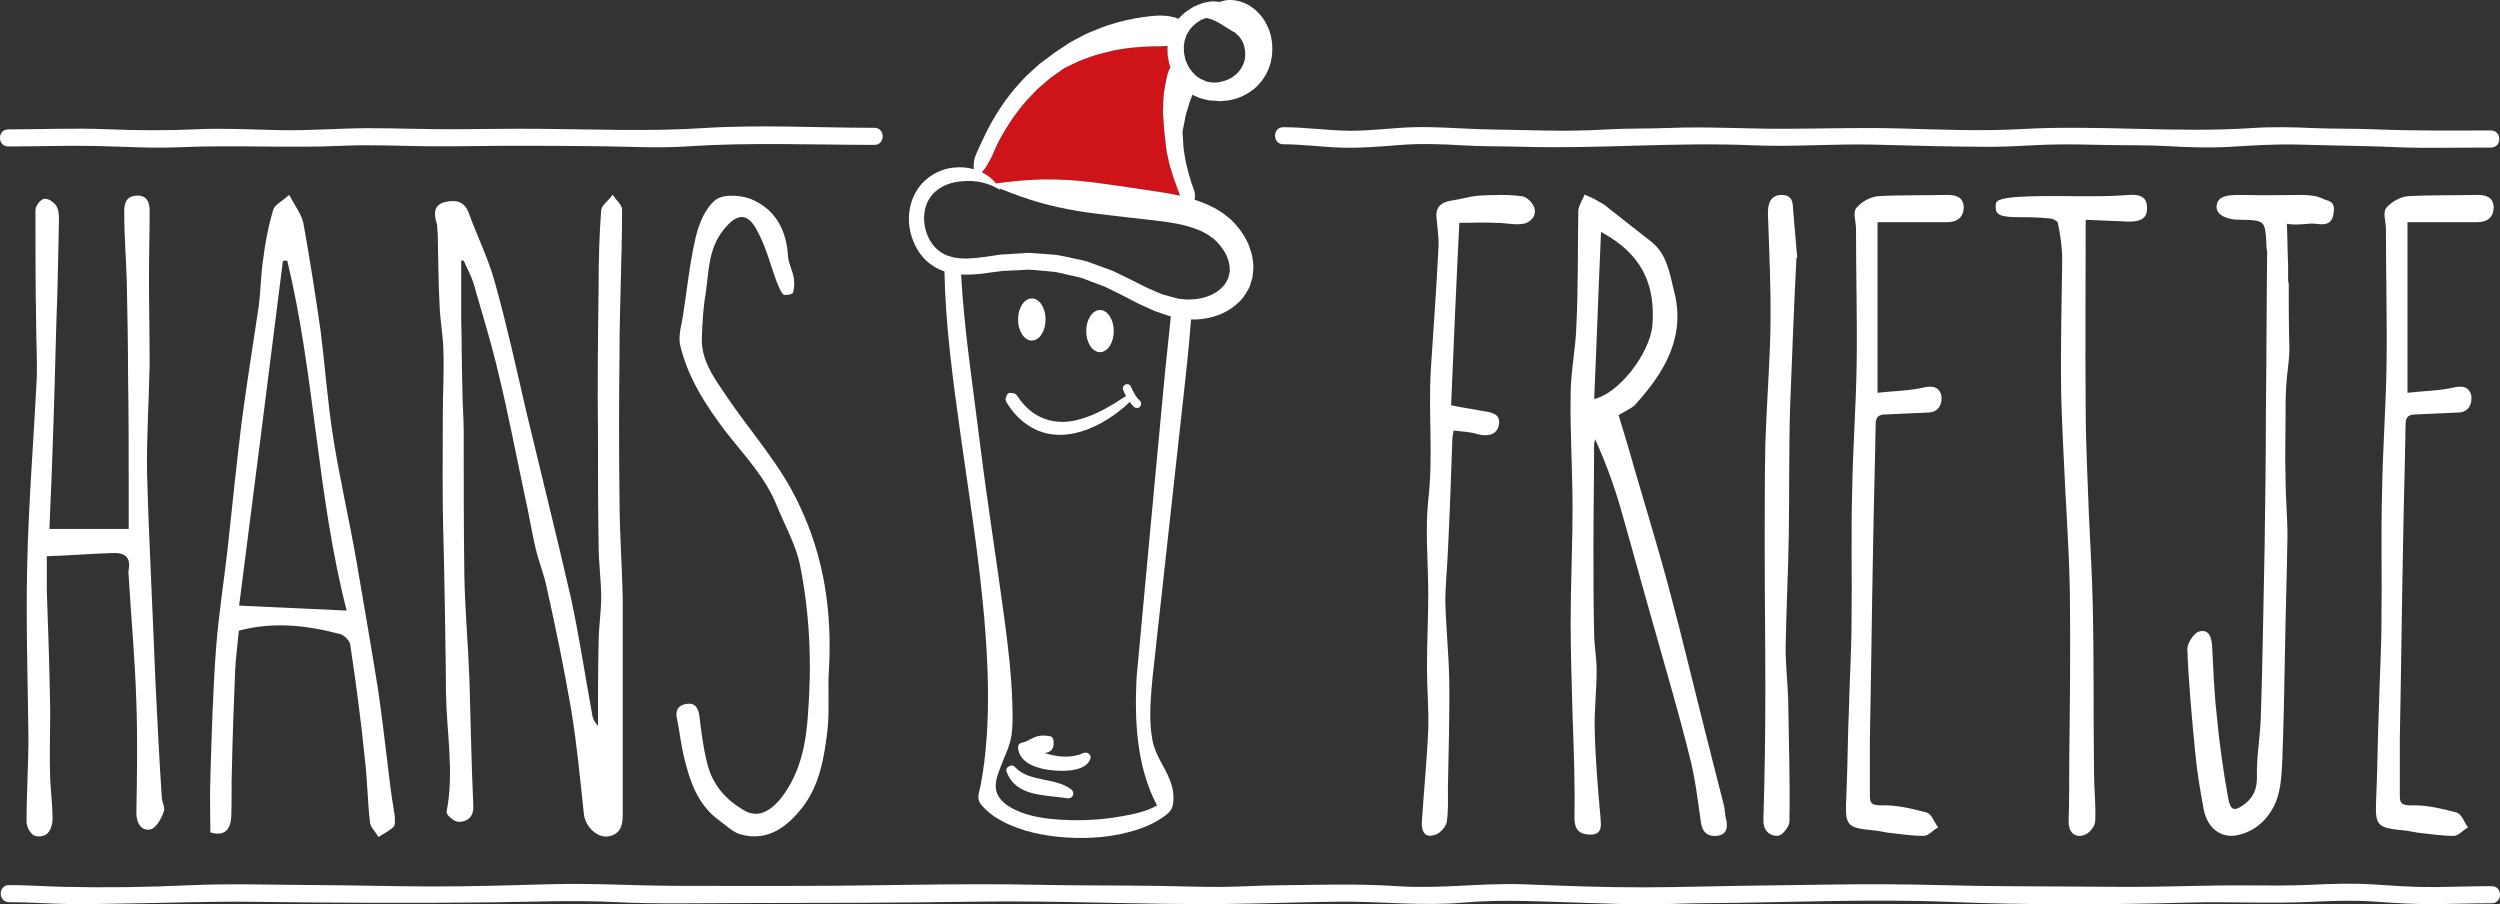 <?xml version="1.0" encoding="UTF-8"?>
<svg id="Laag_1" data-name="Laag 1" xmlns="http://www.w3.org/2000/svg" width="1281.85" height="463.73" viewBox="0 0 1281.85 463.73">
  <rect x="0" y="0" width="1281.85" height="463.73" fill="#333333" stroke="none"/>
  <defs>
    <style>
      .cls-1 {
        fill: none;
      }

      .cls-1, .cls-2 {
        stroke: #fff;
        stroke-miterlimit: 7.68;
        stroke-width: 1.23px;
      }

      .cls-3, .cls-2 {
        fill: #fff;
      }

      .cls-4 {
        fill: #ce1418;
      }
    </style>
  </defs>
  <path class="cls-4" d="M603.92,97.15c-.55-1.65-2.13-5.55-3.47-10.02-.25-.81-.48-1.65-.7-2.48-.22-.85-.42-1.7-.61-2.55-.09-.43-.18-.85-.25-1.28-.97-3.38-1.04-6.7-1.42-9.12-.12-1.07-.22-1.98-.3-2.67-.03-.29-.06-.55-.08-.75-.05-.42-.08-.64-.08-.64,0,0-.07-.76-.16-2.02-.05-.58-.09-1.25-.15-2.02-.08-2.5-.65-5.91-.29-9.48.05-7.17,1.85-14.94,2.65-17.48.33-.75.68-1.41,1.13-1.99h0s-.61-1.69-.61-1.69l-.54-2.83c-.48-1.81-.42-3.76-.42-5.63-.04-.29-.03-.62.03-.95h0c-.72.05-1.51.08-2.32.12-.27,0-.55.02-.82.03-4.18.05-17.05.02-28.58,3.15-2.91.72-5.68,1.45-8.1,2.41-2.47.94-4.73,1.53-6.75,2.65-.71.34-1.37.65-1.98.95-.42.19-.8.38-1.16.55-1.09.51-1.97.92-2.57,1.19-.19.09-.36.17-.49.24-.21.09-.34.15-.38.18h0v.05s-2.42,1.72-5.51,3.93c-1.78,1.12-3.58,2.89-5.68,4.67-.26.21-.53.42-.79.65-.52.45-1.04.92-1.55,1.41-.26.25-.52.5-.77.75-.78.76-1.53,1.56-2.28,2.38-.25.28-.51.55-.76.83-8.48,8.71-14.85,20.34-16.76,24.25-1.75,3.61-2.62,6.52-4.32,9.03-.45.92-.96,1.82-1.55,2.71-.59.89-1.28,1.76-2.1,2.62,2.04,1.02,4.02,2.38,5.72,4.01.57.55,1.11,1.12,1.62,1.73,17.4-2.25,30.04-3.02,50.92-.38,6.04.76,17.98,2.5,32.75,4.75,3.35.52,6.93,1.12,10.66,1.94-.35-.98-.64-2.03-1.15-3.18Z"/>
  <path class="cls-2" d="M23.38,302.6c.66,18.66,1.31,37.65,1.64,56.31.33,11.78-.33,23.9,0,36.02,0,8.51,1.31,16.69,1.31,25.21,0,2.29-.98,5.57-2.62,6.88-1.31,1.31-4.91,1.63-6.22.65-1.96-1.31-3.27-4.26-3.27-6.55,0-14.41.98-28.81.98-43.22-.33-29.14-1.31-57.95-.66-87.09.66-32.09,3.28-64.17,4.91-96.26.33-10.48-.33-20.95-.33-31.43-.32-16.69-.32-38.63-.32-55.33,0-1.96,2.29-4.91,3.93-5.24,1.64-.33,4.59,1.64,5.57,3.27,1.31,1.96,1.31,4.91,1.31,7.53-.33,15.39-.66,36.01-1.31,51.4-.65,24.88-1.31,49.77-2.29,74.98-.33,10.8-.98,21.61-1.31,32.09h41.91v-18.99c0-19.97,0-40.27-.33-60.24,0-16.04-.33-32.08-.65-48.13-.33-11.79-1.31-23.57-1.31-35.36,0-3.27,0-7.86,5.57-8.18,5.24-.33,6.22,3.27,6.22,7.2,0,11.13-.33,22.59-.33,33.73,0,15.06.33,29.79.33,44.85-.33,18.99-1.64,37.65-1.31,56.31.98,35.36,2.94,70.72,4.25,105.75.98,19.97,1.97,39.94,3.28,59.91,0,2.61,1.96,5.57.98,7.53-1.31,3.6-3.93,8.19-6.55,8.51-3.93.66-6.22-2.95-6.22-7.86.33-18.99.66-37.98,0-56.64-.65-21.61-2.62-42.89-3.93-64.5,0-.98-.33-2.29,0-3.6,1.31-7.53-3.28-9.5-9.17-9.17-11.13.33-21.94,1.31-34.05,1.64v18.01Z"/>
  <path class="cls-2" d="M147.78,133c-.98,0-2.29,0-3.28.32-7.53,59.59-15.06,119.5-22.59,177.78,19.64.98,37.65,1.64,56.64,2.62-15.39-59.26-16.37-121.14-30.77-180.72ZM154.98,114.67c3.27,18.33,6.22,36.99,8.84,55.33,2.29,18.33,3.6,37,6.55,55.33,3.27,20.3,7.86,40.27,11.46,60.57,3.93,22.92,7.86,45.51,11.46,68.1,2.29,15.39,3.93,31.1,5.89,46.49.66,5.89,1.64,11.78,2.62,18.01,0,1.64.33,3.93-.33,4.91-1.97,1.97-4.58,3.27-7.2,4.91-1.31-2.29-3.6-4.25-3.93-6.55-1.31-10.81-1.31-21.61-2.62-32.41-1.96-19.64-4.58-39.29-7.53-58.93-.33-2.29-3.28-5.24-5.57-5.9-17.35-4.58-34.7-6.55-52.71-1.64-.66,6.88-1.64,14.08-1.97,21.28-.65,16.7-1.31,33.39-1.64,49.76-.33,8.19,0,16.7-.33,24.88-.33,5.24-2.29,9.5-9.5,7.53,0-9.17-.33-18.01,0-27.18.66-22.26,1.31-44.85,2.95-67.12,1.31-16.69,3.93-33.39,5.89-50.42,2.29-21.61,4.58-43.54,7.21-65.16,2.62-19.97,5.89-39.94,8.84-59.91.98-8.19.98-16.04,2.29-24.23.98-8.18,2.62-16.37,4.91-24.23.65-2.62,4.26-4.26,7.53-7.2,2.62,4.91,5.89,9.17,6.87,13.75Z"/>
  <path class="cls-2" d="M235.83,162.14c.33,13.09.33,25.86.66,38.63,0,6.55.65,13.1.65,19.97,0,24.56,0,49.44.33,74.32.33,17.68,1.96,35.68,2.62,53.69.66,21.28.98,42.89,1.97,64.17.33,5.57-2.62,7.86-6.88,7.86-1.96,0-5.89-3.28-5.57-4.59,3.93-20.3,0-40.6-.32-60.57,0-13.43-.99-70.39-1.31-79.89-.65-20.95-.32-41.91-.32-63.19,0-10.48.65-21.28.32-31.76,0-7.86-1.64-15.72-1.96-23.9-.66-12.44-.66-24.88-.98-37.32-.33-1.96,0-3.93-.66-5.57-1.31-4.58-1.31-8.51,3.93-9.82,4.59-.98,9.17-.98,11.46,5.24,4.26,11.78,10.15,23.57,13.43,35.68,6.22,22.26,11.13,44.86,16.37,67.45,7.53,31.43,15.38,62.86,22.59,94.29,4.25,19.65,7.2,39.62,10.8,59.26.33,2.62,1.64,5.24,4.26,7.53,0-14.73,0-29.47.33-44.2,0-7.53,1.31-15.38,1.31-23.24,0-8.84-1.31-17.68-1.31-26.52-.33-19.32-.33-38.31-.33-57.62-.32-25.21,0-50.42.33-75.3,0-13.1.33-25.86,1.31-38.96.32-2.29,3.59-4.58,5.23-6.87,1.64,2.29,4.26,4.58,4.26,6.55,0,24.56-1.31,49.11-1.31,73.67-.32,25.21-.32,50.42,0,75.63,0,16.37,1.31,33.07,1.64,49.76v111.65c0,5.56-1.64,9.49-7.53,10.15-5.24.33-10.48-5.24-11.13-10.8-1.96-18-3.6-36.01-6.54-53.69-3.6-20.95-7.85-41.58-12.44-62.21-1.31-6.88-4.26-13.75-5.89-20.95-1.96-8.19-3.27-17.03-5.24-25.54-4.58-21.28-8.52-42.56-13.75-63.85-3.6-15.71-8.51-31.1-12.77-46.16-1.31-4.26-3.6-8.18-5.24-12.11h-2.29v29.14Z"/>
  <path class="cls-2" d="M372.35,204.05c12.44,18.34,27.5,34.7,37,55.33,12.77,26.84,16.69,54.68,15.06,84.14-.66,9.82.32,20.3-.66,30.12-1.63,14.08-3.93,28.49-12.77,39.94-7.52,9.5-17.03,17.35-30.77,13.75-3.93-.98-7.53-4.58-11.13-7.2-10.81-7.86-14.73-19.64-17.68-31.76-1.63-6.55-2.29-13.1-3.6-19.64-.98-3.93,0-6.55,4.26-7.2,3.93-.65,5.24,1.64,5.89,5.24.98,8.18,1.96,16.37,3.93,24.23,2.61,11.46,9.82,19.64,19.64,25.21,6.88,3.93,13.75.66,19.64-6.87,9.82-12.77,12.77-27.83,13.75-43.22,1.97-25.54.98-50.75-3.93-75.63-1.97-10.8-7.86-20.95-12.11-31.43-5.9-14.73-16.69-25.87-26.19-37.98-10.16-13.42-19.32-27.5-23.25-43.87-1.31-5.24.98-11.46,1.63-17.02,1.96-12.77,3.27-25.54,6.23-38.31,1.63-6.88,4.9-15.06,10.14-18.99,3.93-2.95,13.43-2.29,18.67.33,11.46,5.24,16.69,15.71,17.35,28.48.32,3.6,2.29,7.2,2.95,10.81.33,2.29.33,4.91-.33,7.2,0,.65-3.6,1.31-4.25.65-1.32-1.64-1.96-3.93-2.95-5.9-3.27-8.84-5.56-18.33-10.15-26.52-5.23-10.15-11.45-9.17-18.33-.33-7.86,9.82-7.54,21.61-9.16,32.74-1.31,7.2-1.64,14.73-1.97,22.26-.65,12.44,6.55,21.61,13.1,31.43Z"/>
  <path class="cls-2" d="M743.41,208.28c5.89,1.31,11.13,1.97,16.04,2.94,3.93.66,9.49.98,8.52,6.23-.66,4.91-5.24,5.89-10.15,4.58-3.93-1.31-8.18-1.31-13.09-1.96,0,1.63-.66,3.27-.66,4.91-.66,18.99-1.31,38.3-2.29,57.62-.33,8.51-1.31,17.35-1.31,25.86.33,13.09,1.64,25.86,1.97,38.96.33,18.99-.33,37.98-.66,56.97,0,5.57.33,11.46-.65,17.35-.65,2.29-3.6,5.57-6.22,5.89-4.26,1.31-5.57-2.29-5.24-6.22.98-15.71,2.62-31.76,3.27-47.47.33-10.48-.66-20.95-.66-31.43,0-12.77.66-25.54.66-37.98,0-16.04-1.64-32.08,0-48.13,2.62-22.26,0-44.53,1.31-66.79,1.31-20.95,2.95-41.9,3.93-62.86.33-4.91-.65-10.15-.98-15.06-.66-5.24,2.29-7.52,6.88-8.18,4.91-.65,9.49-2.29,14.73-2.62,6.88-.32,14.08-.65,21.28.33,2.29,0,5.89,3.6,6.22,6.22.66,3.92-2.95,6.87-6.88,6.87-3.93.32-7.86-.65-11.79-.65-6.87-.34-13.42,0-19.97,0-1.64,32.74-2.94,63.51-4.26,94.61Z"/>
  <path class="cls-2" d="M847.84,167.03c2.29-27.5-11.46-40.6-27.5-49.11-1.31,29.14-2.29,58.28-3.6,87.41,13.43-2.29,29.79-23.9,31.1-38.3ZM837.69,241.35c6.22,21.28,12.77,42.56,18.34,63.84,5.57,20.63,10.48,41.58,15.71,62.21,3.93,15.72,7.86,31.1,11.79,46.49.33,2.29.33,4.26.98,6.55.65,3.61.65,6.88-4.26,7.54-4.58.32-6.87-1.64-7.53-6.55-1.64-11.46-2.95-22.92-5.9-34.05-5.24-21.28-11.46-42.23-17.35-63.19-6.22-21.61-12.11-43.55-18.33-65.16-3.6-12.11-7.86-23.57-13.42-35.69-.33,1.64-.98,3.28-.98,4.91,0,17.03-.33,34.38-.33,51.73,0,14.73,0,29.46.33,44.2,0,6.55,1.31,13.09,1.31,19.64,0,10.15-1.31,20.63-.98,30.77.33,15.07,1.64,29.79,2.94,44.53.33,4.26.98,8.19-4.58,8.19-5.24,0-7.53-2.29-7.53-7.86.32-17.68-.33-35.36-.98-52.71-.33-15.72-.98-31.1-.98-46.81,0-19.98.98-39.62.98-59.59s-1.31-38.63-.98-57.95c0-11.79,2.62-23.57,2.94-35.36.99-19.97.66-39.62.99-59.25.33-2.3,1.96-4.91,2.95-7.2,2.29.98,4.59,1.96,6.55,3.27,1.97.98,3.6,1.96,4.91,3.27,7.2,5.57,14.08,11.13,21.28,16.7,8.51,6.22,9.82,16.03,12.11,25.21,6.22,23.25-4.58,41.25-19.32,57.62-.32.65-1.31,1.31-2.29,1.96-2.29,1.31-4.58,2.62-6.87,3.93,2.94,9.82,5.89,19.32,8.51,28.82Z"/>
  <path class="cls-2" d="M917.24,208.94c-.66,21.94-.33,43.54-.66,65.15-.33,19.31-1.31,38.96-1.63,58.28,0,8.51.98,17.35,1.3,25.86.33,20.96.99,41.91.66,62.86,0,2.62-3.6,6.88-5.56,6.88-3.93,0-6.87-2.62-6.55-8.18.66-21.94.98-44.21.98-66.14,0-24.55-.33-49.11-.33-73.33,0-17.68,0-35.36.33-53.04.65-19.97,2.29-39.94,2.62-59.92.33-19.32-.66-38.63-1.31-57.95,0-4.58.98-8.84,6.55-8.84s4.91,4.58,5.24,8.18c.65,7.53,1.31,15.39,1.96,22.92h-.33c-1.31,25.86-2.29,51.73-3.27,77.26Z"/>
  <path class="cls-2" d="M962.09,202.07c8.18-.99,17.03-.99,25.21-2.95,4.91-.98,6.88.98,7.53,3.92.33,3.27-.65,7.53-5.9,7.86-7.53.32-14.73.66-21.93.98-4.26,0-5.9,1.64-5.9,5.9-.33,20.95-.98,41.58-1.31,62.54-.65,32.74-.98,65.48-1.64,98.21v29.14c0,3.93.65,5.89,6.22,5.89,7.53-.33,15.72,1.63,23.24,3.6,2.3.65,3.6,4.59,5.25,6.88-2.3,1.31-4.26,3.93-6.55,3.93-6.22,0-12.12-.99-18.33-1.64-1.97-.33-3.6-.66-5.57-.99-16.04-1.64-15.72-1.64-15.06-18.33.65-14.74.65-29.47,1.31-44.2.33-14.73,1.31-29.8,1.31-44.53.33-22.26-.33-44.2.33-66.47.33-21.61,1.96-43.22,2.29-64.83.33-23.25-.33-46.49-.33-69.74,0-3.6-1.64-8.18,0-10.15,2.29-2.94,6.88-5.56,10.8-5.89,11.79-.65,23.57-.33,35.03-.65,4.25,0,7.85.65,8.18,5.56,0,4.91-2.95,7.2-7.86,7.2h-36.34v88.74Z"/>
  <path class="cls-3" d="M1068.81,101.23c7.53,0,15.06,0,22.6-.65,4.91-.33,8.83.32,8.83,5.89.33,5.89-4.25,6.55-8.83,6.55-7.86-.33-15.39-.65-22.6-.98,0,33.07-.33,65.15,0,96.91,0,18.34.98,36.67,1.64,55.01.65,15.06,1.63,30.45,1.95,45.51.66,28.48.33,57.29.66,86.1,0,8.19.99,16.7.65,25.21,0,2.62-2.95,6.22-5.56,6.87-3.94,1.31-6.88-1.3-6.88-6.22.32-10.48.32-20.63.32-31.11.34-28.48.66-56.64.34-85.12-.34-24.23-2.29-48.78-3.28-73.01-.66-13.75-1.31-27.51-1.31-41.25,0-18.99.32-38.31.65-57.62,0-6.55-.98-13.1-2.29-19.32-.33-1.31-3.26-2.62-4.9-2.62-5.89-.65-12.12-.65-18.01-.65-8.84-.33-9.17-1.96-8.84-6.22.32-4.25,29.79-3.27,44.85-3.27"/>
  <path class="cls-1" d="M1068.81,101.23c7.53,0,15.06,0,22.6-.65,4.91-.33,8.83.32,8.83,5.89.33,5.89-4.25,6.55-8.83,6.55-7.86-.33-15.39-.65-22.6-.98,0,33.07-.33,65.15,0,96.91,0,18.34.98,36.67,1.64,55.01.65,15.06,1.63,30.45,1.95,45.51.66,28.48.33,57.29.66,86.1,0,8.19.99,16.7.65,25.21,0,2.62-2.95,6.22-5.56,6.87-3.94,1.31-6.88-1.3-6.88-6.22.32-10.48.32-20.63.32-31.11.34-28.48.66-56.64.34-85.12-.34-24.23-2.29-48.78-3.28-73.01-.66-13.75-1.31-27.51-1.31-41.25,0-18.99.32-38.31.65-57.62,0-6.55-.98-13.1-2.29-19.32-.33-1.31-3.26-2.62-4.9-2.62-5.89-.65-12.12-.65-18.01-.65-8.84-.33-9.17-1.96-8.84-6.22.32-4.25,29.79-3.27,44.85-3.27Z"/>
  <path class="cls-2" d="M1185.35,113.99c-4.58.32-8.84.98-13.42,0,.33,7.2.33,14.73.66,21.94v6.87c0,.99,0,1.64.32,2.62,0,10.8,0,21.61.33,33.4,0,6.21-1.31,12.77-1.64,19.31-.33,5.24-.33,10.47-.33,15.72,0,10.48-.33,20.62,0,31.1,0,9.82.99,19.97.99,30.12-.33,20.3-.99,40.6-1.31,60.9-.33,17.67-.65,35.35-1.31,53.04-.33,7.53-.66,15.38-3.28,21.94-3.6,8.51-10.14,14.73-19.32,16.69-7.85,1.64-14.4-3.27-16.37-12.11-1.97-10.15-3.6-20.3-4.58-30.77-1.64-17.03-3.28-34.38-3.94-52.06,0-2.62,2.96-7.2,5.24-8.18,4.92-1.64,5.89,2.62,6.22,6.55.66,11.45.98,23.24,2.29,34.7,1.31,14.4,3.28,28.81,5.9,43.21,1.3,7.54,3.92,8.19,10.14,3.28,4.26-3.6,5.9-7.86,5.9-13.76-.33-10.15,1.64-20.3,1.97-30.45.98-29.14,1.3-58.27,1.95-87.42.33-22.92.66-45.83.66-69.07.33-27.5.33-55,.65-82.51,0-.65-.32-1.31-.32-1.96-.66-15.07-.66-14.74-15.38-15.07-3.61,0-11.14-1.64-10.15-6.87.65-4.91,7.53-4.58,13.75-4.58,9.5.32,19.32,0,28.81,0,3.93,0,7.86.32,11.14,1.96,2.29,1.31,6.22.33,4.91,7.2-.98,6.56-6.88,4.26-10.48,4.26Z"/>
  <path class="cls-2" d="M1233.8,202.07c8.18-.99,17.02-.99,25.21-2.95,4.91-.98,6.88.98,7.53,3.92.33,3.27-.65,7.53-5.89,7.86-7.53.32-14.73.66-21.94.98-4.26,0-5.9,1.64-5.9,5.9-.32,20.95-.97,41.58-1.3,62.54-.65,32.74-.99,65.48-1.64,98.21v29.14c0,3.93.65,5.89,6.23,5.89,7.53-.33,15.7,1.63,23.25,3.6,2.28.65,3.59,4.59,5.23,6.88-2.29,1.31-4.25,3.93-6.55,3.93-6.23,0-12.11-.99-18.34-1.64-1.97-.33-3.6-.66-5.57-.99-16.04-1.64-15.7-1.64-15.05-18.33.65-14.74.65-29.47,1.31-44.2.33-14.73,1.3-29.8,1.3-44.53.33-22.26-.32-44.2.33-66.47.32-21.61,1.96-43.22,2.28-64.83.33-23.25-.32-46.49-.32-69.74,0-3.6-1.64-8.18,0-10.15,2.29-2.94,6.88-5.56,10.81-5.89,11.78-.65,23.57-.33,35.03-.65,4.25,0,7.85.65,8.19,5.56,0,4.91-2.95,7.2-7.86,7.2h-36.34v88.74Z"/>
  <g>
    <path class="cls-3" d="M657.98,73.97c9.94.04,19.72,1.4,29.63,1.72s20.02-.53,30.1-1.34,20.92-.53,31.34.13,20.88.46,31.34.77c39.48,1.18,78.9-2.49,118.37-.75,20.88.92,41.74-.89,62.63-.33,19.64.53,39.31,1.07,58.97,1.11,9.62.02,19.15-.75,28.75-1.08,10.24-.35,20.5-.08,30.74.14s21-.02,31.49.58c10.72.61,21.45.99,32.18.35,11.38-.68,22.56-1.42,33.99-1.16s22.44.57,33.67.77,21.57.92,32.4.92,22.45-.13,33.67-.14c5.63,0,5.64-8.75,0-8.75-19.94,0-39.81.22-59.74-.6-10.44-.43-20.9-.19-31.34-.64s-20.92-.72-31.34-.02c-39.41,2.62-78.9-1.71-118.38.53-20.7,1.17-41.9.23-62.63-.32-19.7-.53-39.28.11-58.97.17-19.87.06-39.6-1.22-59.49-.4-10.49.43-21,.11-31.49.73s-21.43.83-32.18.55c-11.32-.3-22.67-.33-33.98-.71s-22.39-1.34-33.66-.95-21.5,1.91-32.39,1.78-22.39-1.77-33.66-1.81c-5.63-.02-5.64,8.73,0,8.75h0Z"/>
    <path class="cls-3" d="M4.23,75.1c15.12,0,30.24-.58,45.36-.24,14.21.32,28.31,1.27,42.54.63,27.96-1.26,55.85.52,83.81-.75,14.49-.66,28.96.11,43.44.25,14.96.15,29.91-.26,44.87-.25s30.07.04,45.09.26c14.14.2,28.28,1.03,42.41.08,32.16-2.16,64.41-.82,96.61-.79,5.63,0,5.64-8.75,0-8.75-29.23-.02-58.73-1.73-87.92.14-27.88,1.79-55.88.59-83.81.36-14.48-.12-28.96.14-43.44.22-14.96.08-29.91-.57-44.87-.53s-30.02,1.32-45.09,1c-14.16-.3-28.24-1.11-42.41-.45-15.47.73-30.78.62-46.25-.02-16.77-.69-33.57.07-50.35.08-5.63,0-5.64,8.75,0,8.75h0Z"/>
  </g>
  <path class="cls-3" d="M4.62,462.57c9.88.02,19.71.75,29.58.93,10.39.19,20.78-.1,31.17-.25,21.52-.31,43.05-1.14,64.57-.86,40.83.53,81.66.76,122.47.27,20.93-.25,41.89-1.19,62.81-.13s42.64.53,63.88.5c40.53-.06,81.05-.08,121.58-.71,42.22-.66,84.45,1.58,126.66,1.19,19.58-.18,39.16-.97,58.75-1.19,21.41-.25,42.72,2.36,64.1.48s42.86-.36,64.1.17c10.16.25,20.28.83,30.46.77,9.71-.06,19.4-.59,29.11-.65,41.89-.25,83.99-2.35,125.86-.65,40.43,1.64,81.15,1.5,121.58.36,21.46-.61,42.94.62,64.39-.41,10.74-.51,21.54-.87,32.27-.08,10.54.77,20.89,1.39,31.48,1.27,9.39-.11,18.77-.44,28.17-.45,5.63,0,5.64-8.76,0-8.75-9.87,0-19.73.37-29.59.46-10.49.09-20.74-.68-31.18-1.36s-21.44-.3-32.14.2c-10.81.51-21.64.38-32.45.3-21.12-.14-42.2.85-63.31.76-19.72-.08-39.45-.29-59.17-.34-20.94-.05-41.86-.92-62.81-1.01-21.3-.1-42.59.45-63.89.66-20.02.2-40.05.87-60.06.93-20.48.06-41.05-.78-61.52-1.55-21.63-.81-43.08,2.41-64.7.97s-41.3-.65-61.97-.46c-9.44.09-18.85.75-28.29.82-10.16.08-20.3-.33-30.46-.49-21.36-.34-42.73-.15-64.09-.6-41.19-.87-82.46.6-123.66.57-20.73-.02-41.46.07-62.19-.03-21.21-.09-42.45-1.42-63.66-.84-20.48.56-41.03,1.21-61.52,1.16s-40.04-.65-60.06-.73c-21.43-.08-42.97-.87-64.38.13s-42.59,1.27-63.74.79c-9.4-.21-18.75-.88-28.16-.9-5.63-.01-5.64,8.74,0,8.75h0Z"/>
  <g>
    <path class="cls-3" d="M549.14,404.66c-8.39-6.23-21.56-3.53-28.74-11.38-.94-1.03-2.13-.96-3.02-.36-1.02.44-1.72,1.46-1.22,2.83,4.65,12.84,19.86,11.76,31.02,13.55,2.89.46,4.32-2.89,1.96-4.64Z"/>
    <path class="cls-3" d="M555.36,386.15c-5.81,2.7-13.31,2.13-19.77-.09.36-.02.73-.06,1.09-.14,3.19-.73,3.9-3.46,3.45-6.34,0-.59-.22-1.15-.67-1.55-.4-.4-.92-.59-1.47-.6-2.64-.45-5.08-.44-7.59.61-2.26.94-4.14,2.39-6.6,2.8-1.46.24-1.96,1.89-1.77,3.12,1.21,8.18,11.54,10.55,18.37,11.09,5.47.44,16.47.54,18.69-6.04.77-2.29-1.89-3.72-3.73-2.87Z"/>
    <path class="cls-3" d="M650.87,15.75c-1.4-3.61-3.04-6.49-5.5-9-.37-.35-.73-.75-1.05-1.05l-.48-.52c-.29-.24-.59-.44-.84-.63-1.1-.82-2.02-1.52-2.85-2-5.5-2.91-10.58-3.17-14.7-1.57-.42-.08-.84-.11-1.27-.13-.89-.11-1.84-.14-2.85-.13-.97.06-1.92.27-2.96.47-2.06.3-4.08,1.37-6.4,2.29-1.7,1.18-4.74,2.64-7.67,6.13,0,0,0,0,0,0-1.1,1.29-2.2,2.86-3.17,4.79-.44,1.11-.91,2.05-1.35,3.31.44-1.26.91-2.21,1.35-3.31.97-1.93,2.07-3.5,3.17-4.79-2.56-.94-5.45-1.61-8.85-1.61-4.96-.13-19.93,1.65-32.42,6.85-3.14,1.2-6.19,2.47-8.97,4.02-2.71,1.47-5.38,2.71-7.1,4.03-3.75,2.43-6.15,4.06-6.15,4.06-.37.22-2.54,1.88-6.32,4.74-1.96,1.32-3.86,3.32-6.08,5.26-2.28,1.98-4.47,4.31-6.6,6.8-8.96,9.77-15.54,22.56-17.42,26.86-1.87,3.97-3.45,7.13-4.59,10.23-.48,1.88-.68,3.75-.5,5.9-3.28-.93-6.82-1.19-10.34-.82-9.36.93-20.48,7.87-22.62,21.99-.5,3.55-.65,9.12,1.81,15.36,1.16,3.13,3,6.43,5.78,9.33,2.58,2.77,6.46,5.37,10.32,6.52.55,28.3,4.47,56.62,8.38,84.53,5.35,38.1,11.66,76.21,13.49,114.69.83,17.48.72,35.09-1.45,52.49-.51,4.06-1.15,8.11-1.92,12.12-.67,3.52-2.22,6.45.19,9.43,2.94,3.64,6.82,6.47,10.92,8.66,10.06,5.38,21.72,7.63,33.01,8.37,11.85.77,24.2-.19,35.56-3.82,5.28-1.68,10.47-3.98,14.91-7.34,2.88-2.18,3.94-3.54,4.26-7.28.32-3.72-.32-7.42-1.68-10.89-2.72-6.92-7.46-12.77-8.94-20.19-2.08-10.45-.99-21.72-.05-32.22.14-1.6,16.89-153.5,17.04-154.87.16-1.5.32-3,.48-4.5.85-8.14,1.62-16.31,2.25-24.48,1.07.02,2.16,0,3.22-.05,6.59-.43,15.05-2.44,21.92-9.48,1.78-1.64,3.01-3.91,4.28-6.12l.45-.88.06-.08.05-.04c.11-.32.28-.76.23-.72l.08-.18.06-.32.45-1.45.45-1.41.22-.72.12-1.13c.21-1.45.33-2.91.37-4.43.02-1.43-.24-2.63-.38-3.95-.15-1.32-.38-2.61-.85-3.79-.4-1.22-.75-2.48-1.25-3.68-2.02-4.68-5-8.85-8.66-12.44-.94-.89-1.95-1.65-2.95-2.45l-.75-.62-.38-.31-.22-.13-.08-.07-.04-.05-.35-.21-1.32-.86c-.95-.55-1.68-1.07-2.82-1.66l-3.43-1.68c-2.26-.98-4.5-1.82-6.72-2.55-.06.22-.14.45-.23.69.09-.24.16-.47.23-.69.87-3.19-.35-5.19-1.47-8.26-.52-2.15-2.75-8.31-3.58-14.58-.74-3.06-.62-6.1-.85-8.25-.17-2.23-.25-3.64-.25-3.64,0,0,.26-1.44.7-3.61.53-2.15.79-5.12,1.89-8.04.66-2.56,1.55-5.13,2.49-7.4l-.22-.12.22.12s0,0,0,0l.18.08.09.02.84.39c.53.24,1.06.48,1.55.71.87.49,2.29.85,3.44,1.1,1.14.3,2.2.54,3,.64,1.52.08,2.38.1,2.38.1,0,0,.89.11,2.4.24,1.52-.2,3.75-.09,6.36-.76,5.17-1.03,12.48-4.63,16.87-11.93,4.44-7.05,4.83-16.31,2.34-23.42ZM606.45,21.82s-.06.02-.09.03c.03,0,.06-.02.09-.03ZM507.04,82.96c1.7-2.52,2.56-5.42,4.32-9.03,1.91-3.92,8.28-15.54,16.76-24.25,2.03-2.22,4.04-4.34,6.17-6.01,2.09-1.77,3.9-3.55,5.68-4.67,3.08-2.22,5.49-3.89,5.5-3.93v-.05c.27-.14,2.83-1.31,6.61-3.11,2.02-1.12,4.29-1.71,6.75-2.65,2.42-.95,5.19-1.69,8.1-2.41,11.53-3.13,24.41-3.09,28.58-3.14,1.11-.04,2.17-.08,3.14-.15h0c2.21-.2,4.2-.53,6.18-1.22-1.98.69-3.98,1.02-6.18,1.22-.06.32-.07.66-.03.95,0,1.87-.07,3.82.41,5.63l.54,2.83.6,1.69c1.43-2.06,3.52-3.29,6.32-4.14-2.8.86-4.89,2.08-6.31,4.14l.23.61-.23-.61c-.44.59-.8,1.24-1.13,2-.8,2.54-2.59,10.3-2.65,17.48-.36,3.57.22,6.98.29,9.49.18,2.43.32,4.03.32,4.03,0,0,.19,1.61.46,4.06.38,2.41.44,5.73,1.41,9.11,1.26,6.79,4.22,13.93,5.03,16.33.51,1.15.8,2.2,1.15,3.18-3.73-.82-7.31-1.42-10.66-1.94-14.77-2.25-26.72-3.98-32.75-4.75-20.88-2.64-33.52-1.87-50.92.38h0s0,0,0,0c-.5-.61-1.04-1.18-1.61-1.73-1.71-1.63-3.68-2.99-5.72-4.01h0s0,0,0,0c1.65-1.71,2.74-3.48,3.65-5.32ZM611.39,105.02s0,0,0,0c0-.02.02-.03.03-.05,0,.02-.02.03-.03.05ZM605.28,101.02c.02.05.03.11.05.16-.02-.05-.03-.11-.05-.16ZM507.24,94.49c1.12.47,2.21.91,3.27,1.34-1.07-.43-2.15-.88-3.28-1.34,0,0,0,0,0,0ZM500.34,91.08s0,0,0,0c-.25-.75-.46-1.47-.62-2.16.17.69.38,1.41.63,2.16ZM597.63,188.22c-.13,1.3-.26,2.6-.39,3.9-.13,1.25-14.42,153.86-14.5,155.54-1.03,22.25,0,45.29,10.51,65.33-5.56,3.24-12.48,4.55-18.64,5.64-9.62,1.69-19.52,2.25-29.28,1.75-8.86-.45-18.51-1.65-26.42-5.98-2.85-1.57-5.58-3.63-7.16-6.54-2.43-4.48-.71-9.31.95-13.76,2.12-5.74,5.16-11.42,6-17.54.75-5.51.51-11.28.33-16.82-.46-13.99-2.1-27.94-3.95-41.8-3.99-29.99-8.78-59.84-12.51-89.87-3.58-28.98-8.13-58.12-9.79-87.35,6.08.42,12.07-.58,17.71-1.35l3.03-.35.55-.09s.02,0,.02,0h.16s0-.01,0-.01l.05-.04h.05s.38.03.38.03l1.55-.1,6.32-.29c2.07-.05,4.28-.37,6.26-.2,1.94.15,3.86.36,5.85.53,1.93.16,3.87.32,5.75.52,1.92.25,3.83.79,5.68,1.18,3.74,1.02,7.51,1.36,10.82,2.87,3.36,1.28,6.59,2.49,9.64,3.62,3.03,1.51,5.85,2.88,8.44,4.16,5.21,2.72,9.44,4.97,12.78,6.35,1.64.72,2.88,1.28,3.72,1.68.83.44,1.34.53,1.34.53,0,0,1.98.69,5.42,1.85.62.18,1.32.41,2.05.66-.95,8.65-1.85,17.31-2.72,25.97ZM629.62,143.09s.01-.02.02-.02c0,0,0,.02-.02.02h0ZM629.69,142.96s0,.04-.01.06c0-.02,0-.04.01-.06ZM613.66,117.59l2.23.88c.75.32,1.78.99,2.66,1.44l1.34.77.21.18.51.38c.68.51,1.37.92,1.98,1.46,2.47,2.22,4.61,4.95,6.09,7.85.35.69.55,1.45.85,2.17.35.73.55,1.48.6,2.22.11.74.35,1.55.38,2.13-.05.56-.05,1.09.04,1.63l.06.45-.18.68-.36,1.47-.35,1.42.05-.04s0,0,0,0l-.05.03-.02.09s0,0,0,0h0s-.07.13-.07.13h0s-.15.26-.15.26c-.69,1.17-1.11,2.43-2.15,3.39-3.48,4.16-9.38,6.3-14.31,6.79-.57.04-1.11.08-1.62.12-1.7.13-3.18.21-5.18-.12-.61-.06-1.18-.12-1.73-.22l-.38-.02-.23-.04-.09-.02-.46-.13c-.69-.19-1.33-.35-1.92-.52-.18-.05-.36-.11-.54-.16-2.96-.82-4.65-1.28-4.65-1.28,0,0-.42-.07-1.22-.45-.8-.34-1.95-.84-3.42-1.48-2.9-1.15-7.24-3.37-12.55-6.06-2.68-1.3-5.59-2.69-8.72-4.22-3.33-1.18-6.88-2.49-10.55-3.83-3.65-1.57-7.78-1.98-11.82-3.01-2.08-.38-4.09-.93-6.24-1.22-2.18-.15-4.34-.36-6.56-.52-2.22-.16-4.39-.32-6.62-.48-2.23-.12-4.25.19-6.37.28l-6.3.38-1.59.09-1.02.06-.78.09-3.15.48c-6.05.92-11.9,1.77-16.95,1.38-1.78-.13-3.46-.42-5.02-.92-1.15-.3-2.21-.71-3.18-1.2-4.43-2.24-7.25-6.2-8.72-9.96-1.84-4.65-1.79-8.85-1.42-11.42.28-2.35,1.1-4.73,2.07-6.38,1.08-1.96,2.46-3.52,3.97-4.74,3.05-2.51,6.6-3.88,10.16-4.52,7.2-1.14,14.47-.82,22.76,4.13-.14-.31-.32-.58-.52-.86,0,0,0,0,0,0-.08-.13-.17-.26-.25-.4.08.13.17.26.25.4,2.12.85,4.18,1.65,6.2,2.42,12.53,4.73,23.75,7.87,40.92,10.21,5.98.79,18.14,2.18,32.73,3.83,6.61.75,13.53,1.74,19.72,3.91.54.18,1.07.38,1.59.58ZM611.98,103.76c.07-.17.14-.34.2-.5-.06.16-.13.33-.2.5ZM611.65,104.5c.07-.14.13-.28.2-.41-.06.14-.13.27-.2.41ZM606.45,44.7c-1.24-1.29-2.42-2.73-3.45-4.3,1.03,1.57,2.21,3.01,3.46,4.3.73.84,1.61,1.48,2.47,2.1-.86-.62-1.74-1.26-2.48-2.1ZM610.5,47.96l.34.22.12.11-.12-.11-.34-.22ZM614.16,40.99c.07-.32.12-.63.15-.95-.03.32-.08.63-.15.95ZM637.36,33.17c-1.57,3.88-5.31,6.84-8.57,7.92-1.57.72-3.02.79-3.99,1.14-.96.02-1.54.06-1.54.06,0,0-.57,0-1.54.06-.42-.08-.93-.17-1.48-.27-.6-.11-1.19-.02-2.33-.61-.49-.19-1.02-.43-1.55-.67l-.8-.34h-.05s-.25-.2-.25-.2c-.24-.24-.59-.44-.9-.59,0,0,0,0,0,0-.55-.39-1.16-.74-1.63-1.3-1.59-1.53-3.19-3.5-4.15-5.92l-.76-1.82-.11-.45h0s-.3-1.49-.3-1.49c-.39-1.27-.35-2.55-.4-3.86-.19-1.33.26-2.2.26-3.3,0,0,0,0,0,0l.03-.14c.22-1.2.86-2.62,1.27-3.84.05-.04.06-.09.07-.14l.07-.08v-.05s.25-.29.25-.29l.41-.69c.27-.47.59-.9.87-1.37.32-.42.73-.82,1.08-1.19-.97-.82-1.96-1.57-2.99-2.24,1.03.67,2.01,1.42,2.99,2.23.29-.28.59-.61.88-.89,1.33-1.24,2.65-1.91,3.43-2.54,1.03-.39,1.97-.84,2.88-1.1,3.42.67,5.62,2.03,7.48,3.13,2.14,1.39,4.08,2.56,6.07,3.74.12.12.34.25.65.36l.23.04.49.47c.38.31.74.66,1.11,1.02.65.4,1.72,1.85,2.52,3.28,1.5,3.1,2.13,8.05.32,11.93Z"/>
    <path class="cls-3" d="M529.05,174.61c3.9,0,7.06-4.84,7.06-10.8s-3.16-10.8-7.06-10.8-7.06,4.84-7.06,10.8,3.16,10.8,7.06,10.8Z"/>
    <ellipse class="cls-3" cx="564.01" cy="169.76" rx="7.06" ry="10.8"/>
    <path class="cls-3" d="M583.35,204.32c-.1-.11-.19-.23-.28-.34.02.02.03.04.05.07-.02-.03-.05-.07-.07-.1-.03-.04-.07-.09-.09-.13-.1-.14-.2-.27-.3-.41-.56-.8-1.07-1.64-1.53-2.51-.35-.65-.67-1.31-.97-1.98.12.27,0,0-.07-.15,0,0,0-.02,0-.02-.03-.07-.06-.13-.08-.2.03.07.05.12.08.18-.02-.06-.05-.12-.07-.17-.21-.54-.48-1-1-1.3-.47-.27-1.16-.39-1.68-.22-1.04.34-1.96,1.54-1.52,2.68.44,1.15.96,2.27,1.54,3.36,0-.01-.02-.02-.02-.02-7.41,4.85-14.82,9.42-23.28,11.79-10.84,3.4-21.96.93-29.4-7.81-1.47-1.47-2.38-3.39-3.78-4.89-.97-.59-1.9-.68-3.3-.68l-.69.29c-.94,1.13-1.34,2.12-1.24,3.34.12.86.68,1.5,1.1,2.22,2.67,4.22,6.1,7.88,10.3,10.68,17.25,11.63,38.93.78,52.21-11.86.64.88,1.35,1.71,2.14,2.44.84.77,2.27.89,3.08,0,.77-.84.89-2.26,0-3.08-.39-.36-.76-.74-1.1-1.15Z"/>
    <path class="cls-3" d="M583.06,203.96s0,0,0,.01c-.19-.28-.18-.25-.12-.16.03.04.06.09.09.13,0,0,.01.01.02.02Z"/>
    <path class="cls-3" d="M580.13,198.89s0,.01,0,.02c-.02-.05-.05-.11-.09-.2,0,0,0,.01,0,.02.02.05.05.11.07.16Z"/>
  </g>
</svg>